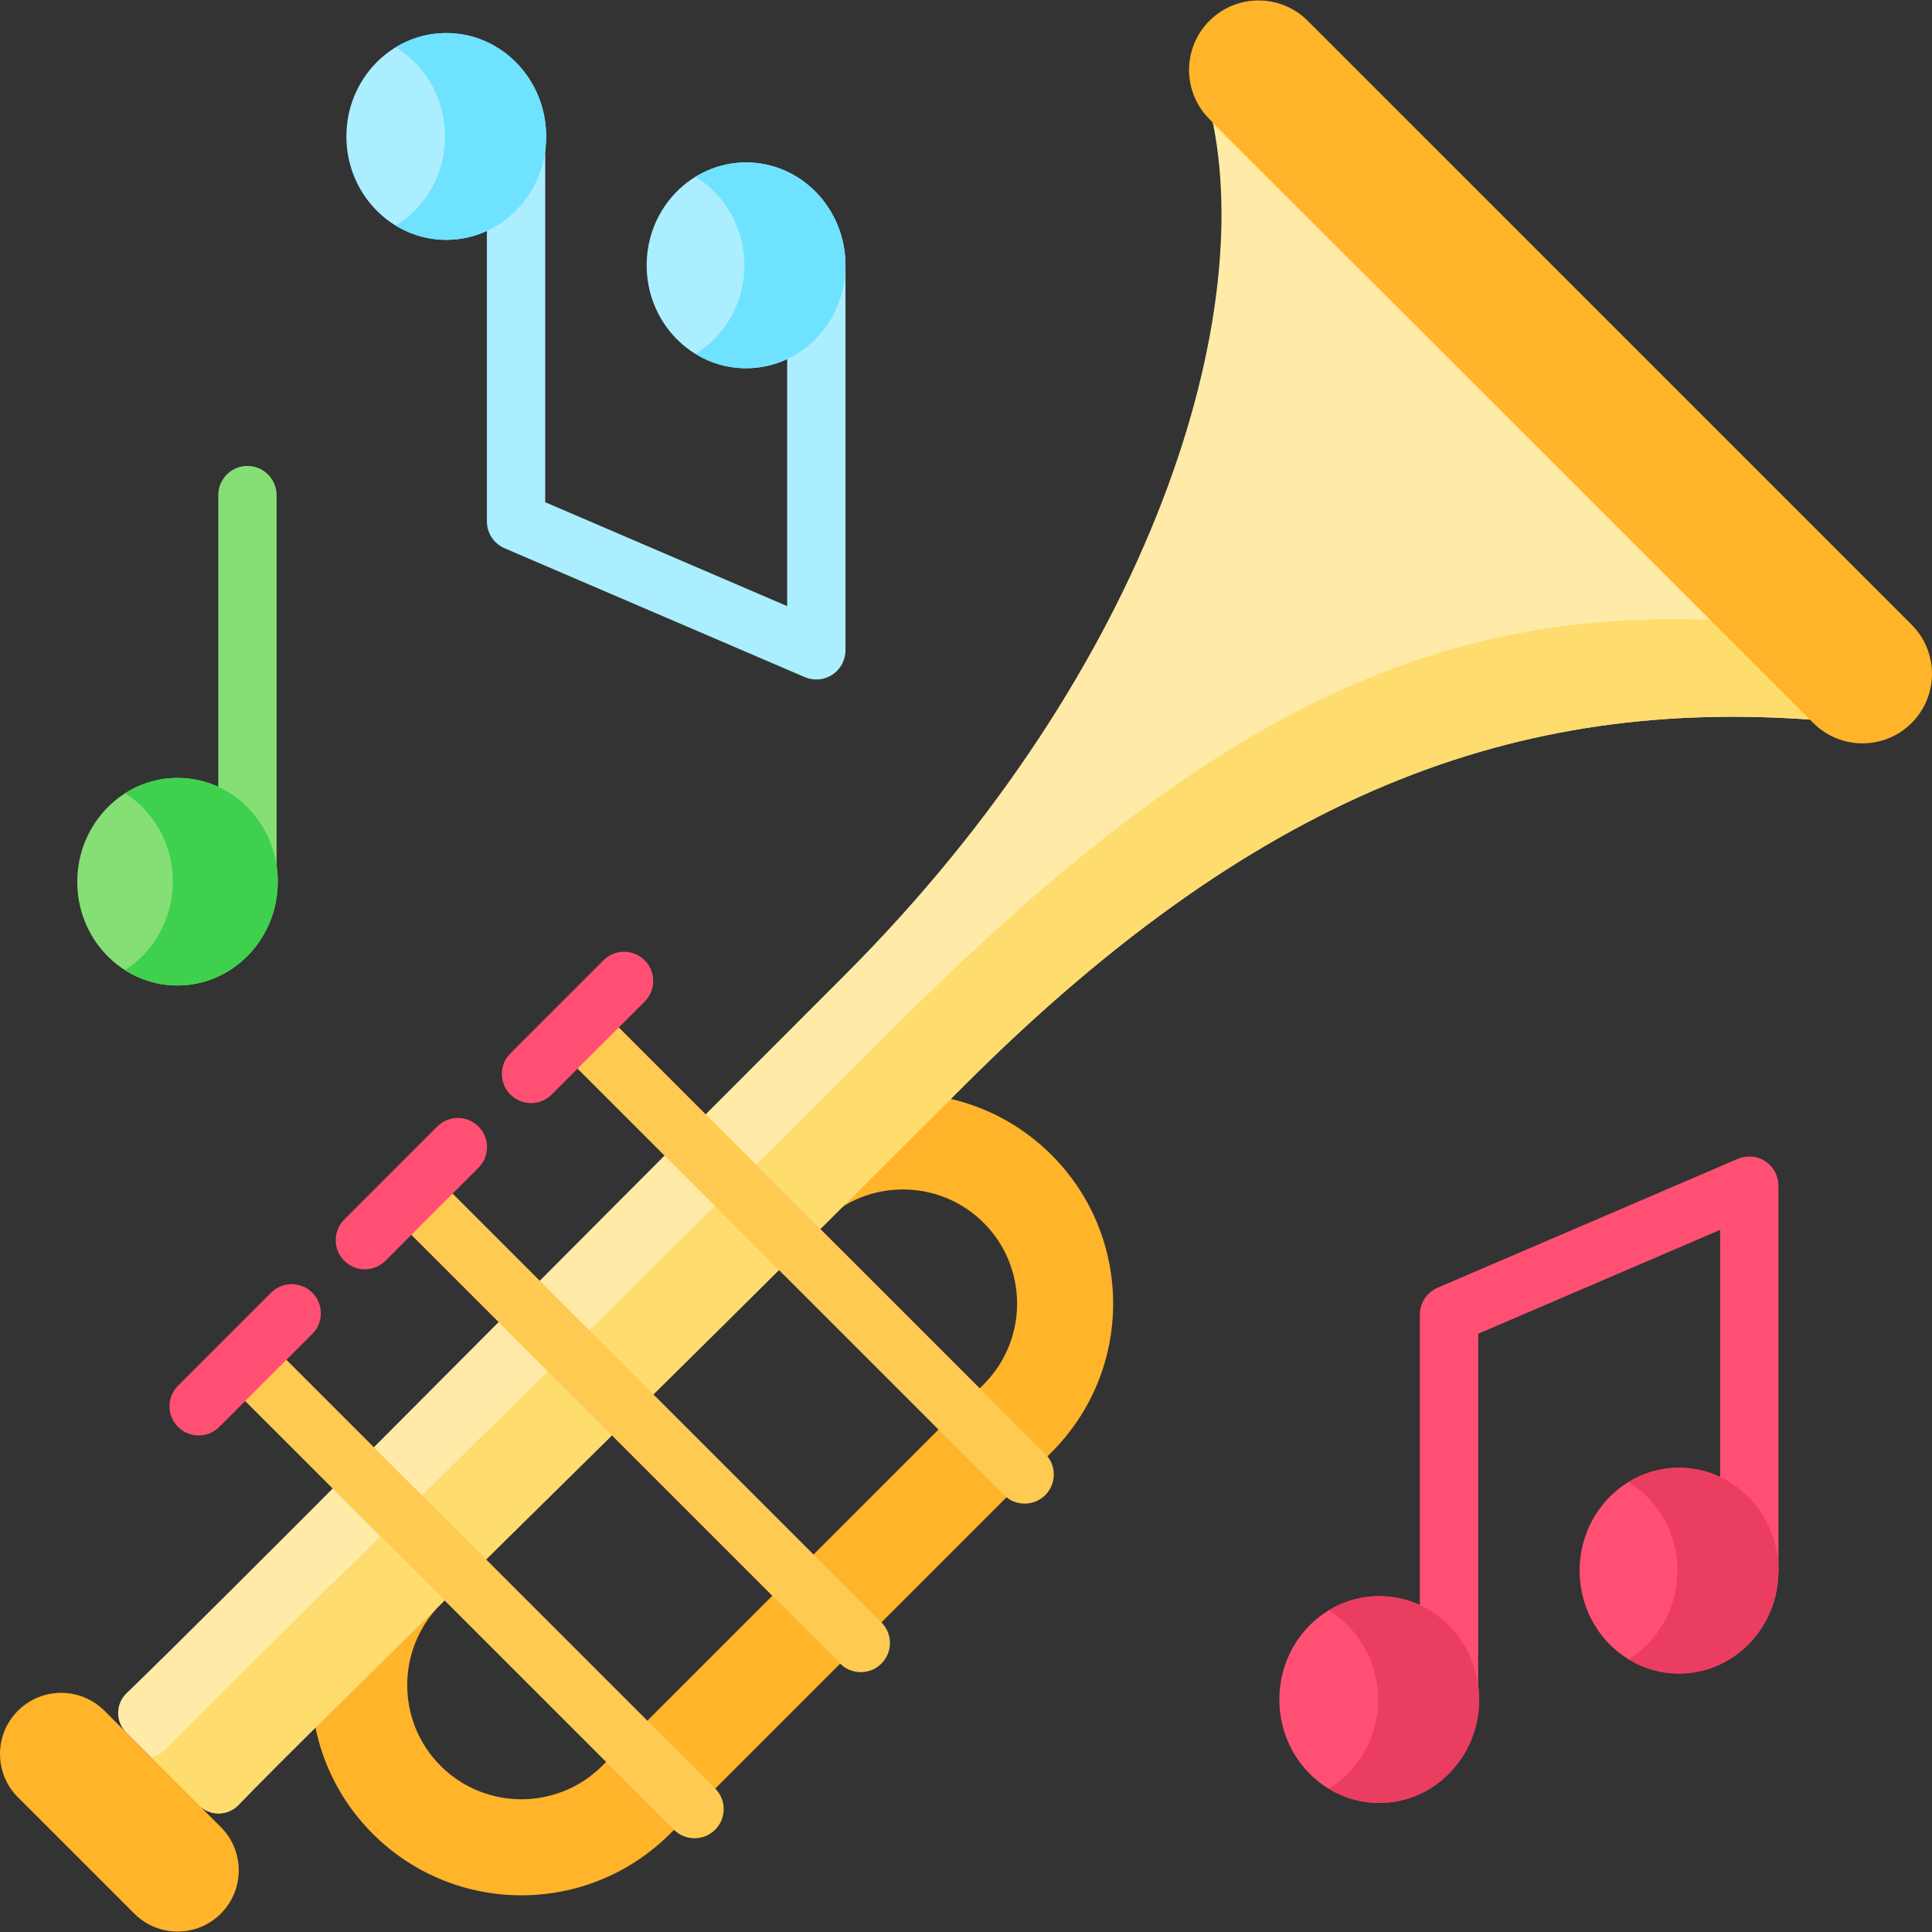<svg width="100" height="100" viewBox="0 0 100 100" fill="none" xmlns="http://www.w3.org/2000/svg">
<rect x="0" y="0" width="100" height="100" fill="#333333" stroke="none"/>
<g clip-path="url(#clip0_2614_41)">
<path d="M12.807 46.984C11.973 46.984 11.298 46.309 11.298 45.475V25.627C11.298 24.794 11.973 24.118 12.807 24.118C13.64 24.118 14.316 24.794 14.316 25.627V45.475C14.316 46.308 13.64 46.984 12.807 46.984Z" fill="#86DF75"/>
<path d="M14.377 45.71C14.418 42.744 12.129 40.306 9.263 40.266C6.398 40.226 4.042 42.598 4 45.565C3.958 48.531 6.248 50.968 9.113 51.008C11.978 51.048 14.335 48.676 14.377 45.71Z" fill="#86DF75"/>
<path d="M9.263 40.264C8.242 40.25 7.287 40.543 6.477 41.059C7.98 42.018 8.971 43.747 8.944 45.708C8.917 47.617 7.93 49.279 6.467 50.211C7.237 50.703 8.142 50.993 9.113 51.006C11.979 51.046 14.335 48.674 14.376 45.708C14.418 42.741 12.129 40.304 9.263 40.264Z" fill="#3FD14D"/>
<path d="M75.001 89.398C74.168 89.398 73.492 88.722 73.492 87.888V68.04C73.492 67.437 73.852 66.892 74.406 66.654L89.948 59.982C90.414 59.782 90.95 59.829 91.374 60.108C91.797 60.388 92.052 60.861 92.052 61.368V81.216C92.052 82.05 91.377 82.725 90.543 82.725C89.71 82.725 89.034 82.05 89.034 81.216V63.659L76.51 69.035V87.888C76.51 88.722 75.835 89.398 75.001 89.398Z" fill="#FF5073"/>
<path d="M86.907 86.623C89.749 86.623 92.052 84.238 92.052 81.296C92.052 78.354 89.749 75.969 86.907 75.969C84.065 75.969 81.761 78.354 81.761 81.296C81.761 84.238 84.065 86.623 86.907 86.623Z" fill="#FF5073"/>
<path d="M86.907 75.969C85.951 75.969 85.058 76.239 84.291 76.709C85.805 77.636 86.821 79.343 86.821 81.296C86.821 83.249 85.805 84.955 84.291 85.882C85.058 86.352 85.951 86.622 86.907 86.622C89.749 86.622 92.052 84.237 92.052 81.295C92.052 78.353 89.749 75.969 86.907 75.969Z" fill="#EB3D60"/>
<path d="M71.389 93.32C74.244 93.32 76.559 90.924 76.559 87.968C76.559 85.012 74.244 82.616 71.389 82.616C68.534 82.616 66.219 85.012 66.219 87.968C66.219 90.924 68.534 93.32 71.389 93.32Z" fill="#FF5073"/>
<path d="M71.389 82.616C70.434 82.616 69.541 82.885 68.773 83.352C70.302 84.282 71.328 86.001 71.328 87.968C71.328 89.936 70.302 91.655 68.773 92.585C69.541 93.052 70.434 93.32 71.389 93.32C74.245 93.32 76.559 90.924 76.559 87.968C76.559 85.012 74.245 82.616 71.389 82.616Z" fill="#EB3D60"/>
<path d="M38.617 19.061C41.459 19.061 43.763 16.676 43.763 13.734C43.763 10.792 41.459 8.407 38.617 8.407C35.775 8.407 33.471 10.792 33.471 13.734C33.471 16.676 35.775 19.061 38.617 19.061Z" fill="#ABEEFF"/>
<path d="M23.099 12.414C25.954 12.414 28.269 10.018 28.269 7.062C28.269 4.106 25.954 1.71 23.099 1.71C20.244 1.71 17.929 4.106 17.929 7.062C17.929 10.018 20.244 12.414 23.099 12.414Z" fill="#ABEEFF"/>
<path d="M26.711 5.633C25.878 5.633 25.202 6.308 25.202 7.142V26.99C25.202 27.593 25.561 28.139 26.116 28.377L41.658 35.049C42.124 35.249 42.66 35.201 43.084 34.922C43.507 34.643 43.762 34.169 43.762 33.662V13.814C43.762 12.98 43.087 12.305 42.253 12.305C41.419 12.305 40.744 12.98 40.744 13.814V31.372L28.22 25.995V7.142C28.22 6.308 27.545 5.633 26.711 5.633Z" fill="#ABEEFF"/>
<path d="M38.617 8.407C37.661 8.407 36.768 8.678 36.001 9.147C37.515 10.074 38.531 11.781 38.531 13.734C38.531 15.687 37.515 17.394 36.001 18.321C36.768 18.79 37.661 19.061 38.617 19.061C41.459 19.061 43.762 16.676 43.762 13.734C43.762 10.792 41.459 8.407 38.617 8.407Z" fill="#6EE2FF"/>
<path d="M23.099 1.71C22.144 1.71 21.251 1.979 20.483 2.446C22.012 3.376 23.038 5.094 23.038 7.062C23.038 9.03 22.012 10.748 20.483 11.678C21.251 12.145 22.144 12.414 23.099 12.414C25.955 12.414 28.269 10.018 28.269 7.062C28.269 4.106 25.955 1.71 23.099 1.71Z" fill="#6EE2FF"/>
<path d="M39.042 59.782L19.293 79.529C15.044 83.778 15.044 90.666 19.293 94.915C23.542 99.163 30.431 99.163 34.681 94.915L54.429 75.168C58.679 70.919 58.679 64.031 54.429 59.782C50.18 55.534 43.291 55.534 39.042 59.782ZM50.916 71.654L31.167 91.401C28.862 93.706 25.112 93.706 22.807 91.401C20.502 89.097 20.502 85.347 22.807 83.042L42.556 63.295C44.861 60.991 48.611 60.991 50.916 63.295C53.221 65.6 53.221 69.35 50.916 71.654Z" fill="#FFB429"/>
<path d="M6.952 99.049L0.928 93.027C-0.309 91.791 -0.309 89.785 0.928 88.548C2.165 87.312 4.169 87.312 5.405 88.548L11.43 94.57C12.667 95.806 12.667 97.812 11.43 99.049C10.193 100.285 8.189 100.285 6.952 99.049Z" fill="#FFB429"/>
<path d="M62.574 5.449L94.693 37.325C79.328 35.977 65.637 40.459 49.886 56.208C30.198 75.894 16.434 89.185 12.338 93.428C11.784 94.002 10.868 94.009 10.304 93.445L6.533 89.675C5.968 89.111 5.976 88.194 6.55 87.641C11.502 82.865 26.489 67.704 43.694 50.501C59.687 34.51 65.273 16.109 62.574 5.449Z" fill="#FFEAA8"/>
<path d="M62.574 5.449C62.657 5.775 62.731 6.108 62.798 6.448L88.632 32.092C73.541 31.488 61.914 37.541 46.164 53.291C26.475 72.977 12.711 86.267 8.616 90.511C8.385 90.749 8.093 90.888 7.789 90.931L10.304 93.445C10.868 94.009 11.784 94.002 12.338 93.428C16.434 89.185 30.198 75.894 49.886 56.208C65.637 40.459 79.328 35.977 94.694 37.325L62.574 5.449Z" fill="#FFDC6E"/>
<path d="M98.946 37.422C97.541 38.827 95.263 38.827 93.858 37.422L62.599 6.166C61.194 4.761 61.194 2.482 62.599 1.077C64.004 -0.328 66.282 -0.328 67.687 1.077L98.946 32.333C100.351 33.738 100.351 36.017 98.946 37.422Z" fill="#FFB429"/>
<path d="M35.949 95.148C35.563 95.148 35.176 95.001 34.882 94.706L11.688 71.515C11.099 70.925 11.099 69.97 11.688 69.381C12.278 68.791 13.233 68.791 13.822 69.38L37.016 92.572C37.605 93.161 37.605 94.117 37.016 94.706C36.721 95 36.335 95.148 35.949 95.148Z" fill="#FFCA52"/>
<path d="M10.283 74.299C9.896 74.299 9.51 74.152 9.215 73.857C8.626 73.268 8.626 72.312 9.216 71.723L14.031 66.909C14.62 66.319 15.576 66.32 16.165 66.909C16.754 67.498 16.754 68.454 16.165 69.043L11.349 73.858C11.055 74.152 10.669 74.299 10.283 74.299Z" fill="#FF5073"/>
<path d="M44.554 86.55C44.168 86.55 43.782 86.403 43.487 86.109L20.29 62.913C19.7 62.324 19.7 61.368 20.29 60.779C20.879 60.19 21.835 60.19 22.424 60.779L45.621 83.974C46.211 84.564 46.211 85.519 45.621 86.108C45.327 86.403 44.941 86.55 44.554 86.55Z" fill="#FFCA52"/>
<path d="M18.885 65.698C18.499 65.698 18.113 65.55 17.818 65.256C17.229 64.666 17.229 63.711 17.818 63.122L22.633 58.307C23.223 57.718 24.178 57.718 24.767 58.307C25.356 58.897 25.357 59.852 24.767 60.441L19.952 65.256C19.658 65.55 19.271 65.698 18.885 65.698Z" fill="#FF5073"/>
<path d="M53.036 77.828C52.65 77.828 52.264 77.68 51.969 77.386L28.892 54.312C28.303 53.722 28.303 52.767 28.892 52.178C29.482 51.588 30.437 51.588 31.026 52.177L54.103 75.251C54.692 75.841 54.692 76.796 54.103 77.385C53.808 77.68 53.422 77.828 53.036 77.828Z" fill="#FFCA52"/>
<path d="M27.487 57.096C27.1 57.096 26.714 56.949 26.419 56.654C25.83 56.065 25.83 55.109 26.42 54.52L31.235 49.706C31.824 49.116 32.78 49.116 33.369 49.706C33.958 50.295 33.958 51.251 33.369 51.84L28.553 56.654C28.259 56.949 27.873 57.096 27.487 57.096Z" fill="#FF5073"/>
</g>
<defs>
<clipPath id="clip0_2614_41">
<rect width="100" height="100" fill="white"/>
</clipPath>
</defs>
</svg>
